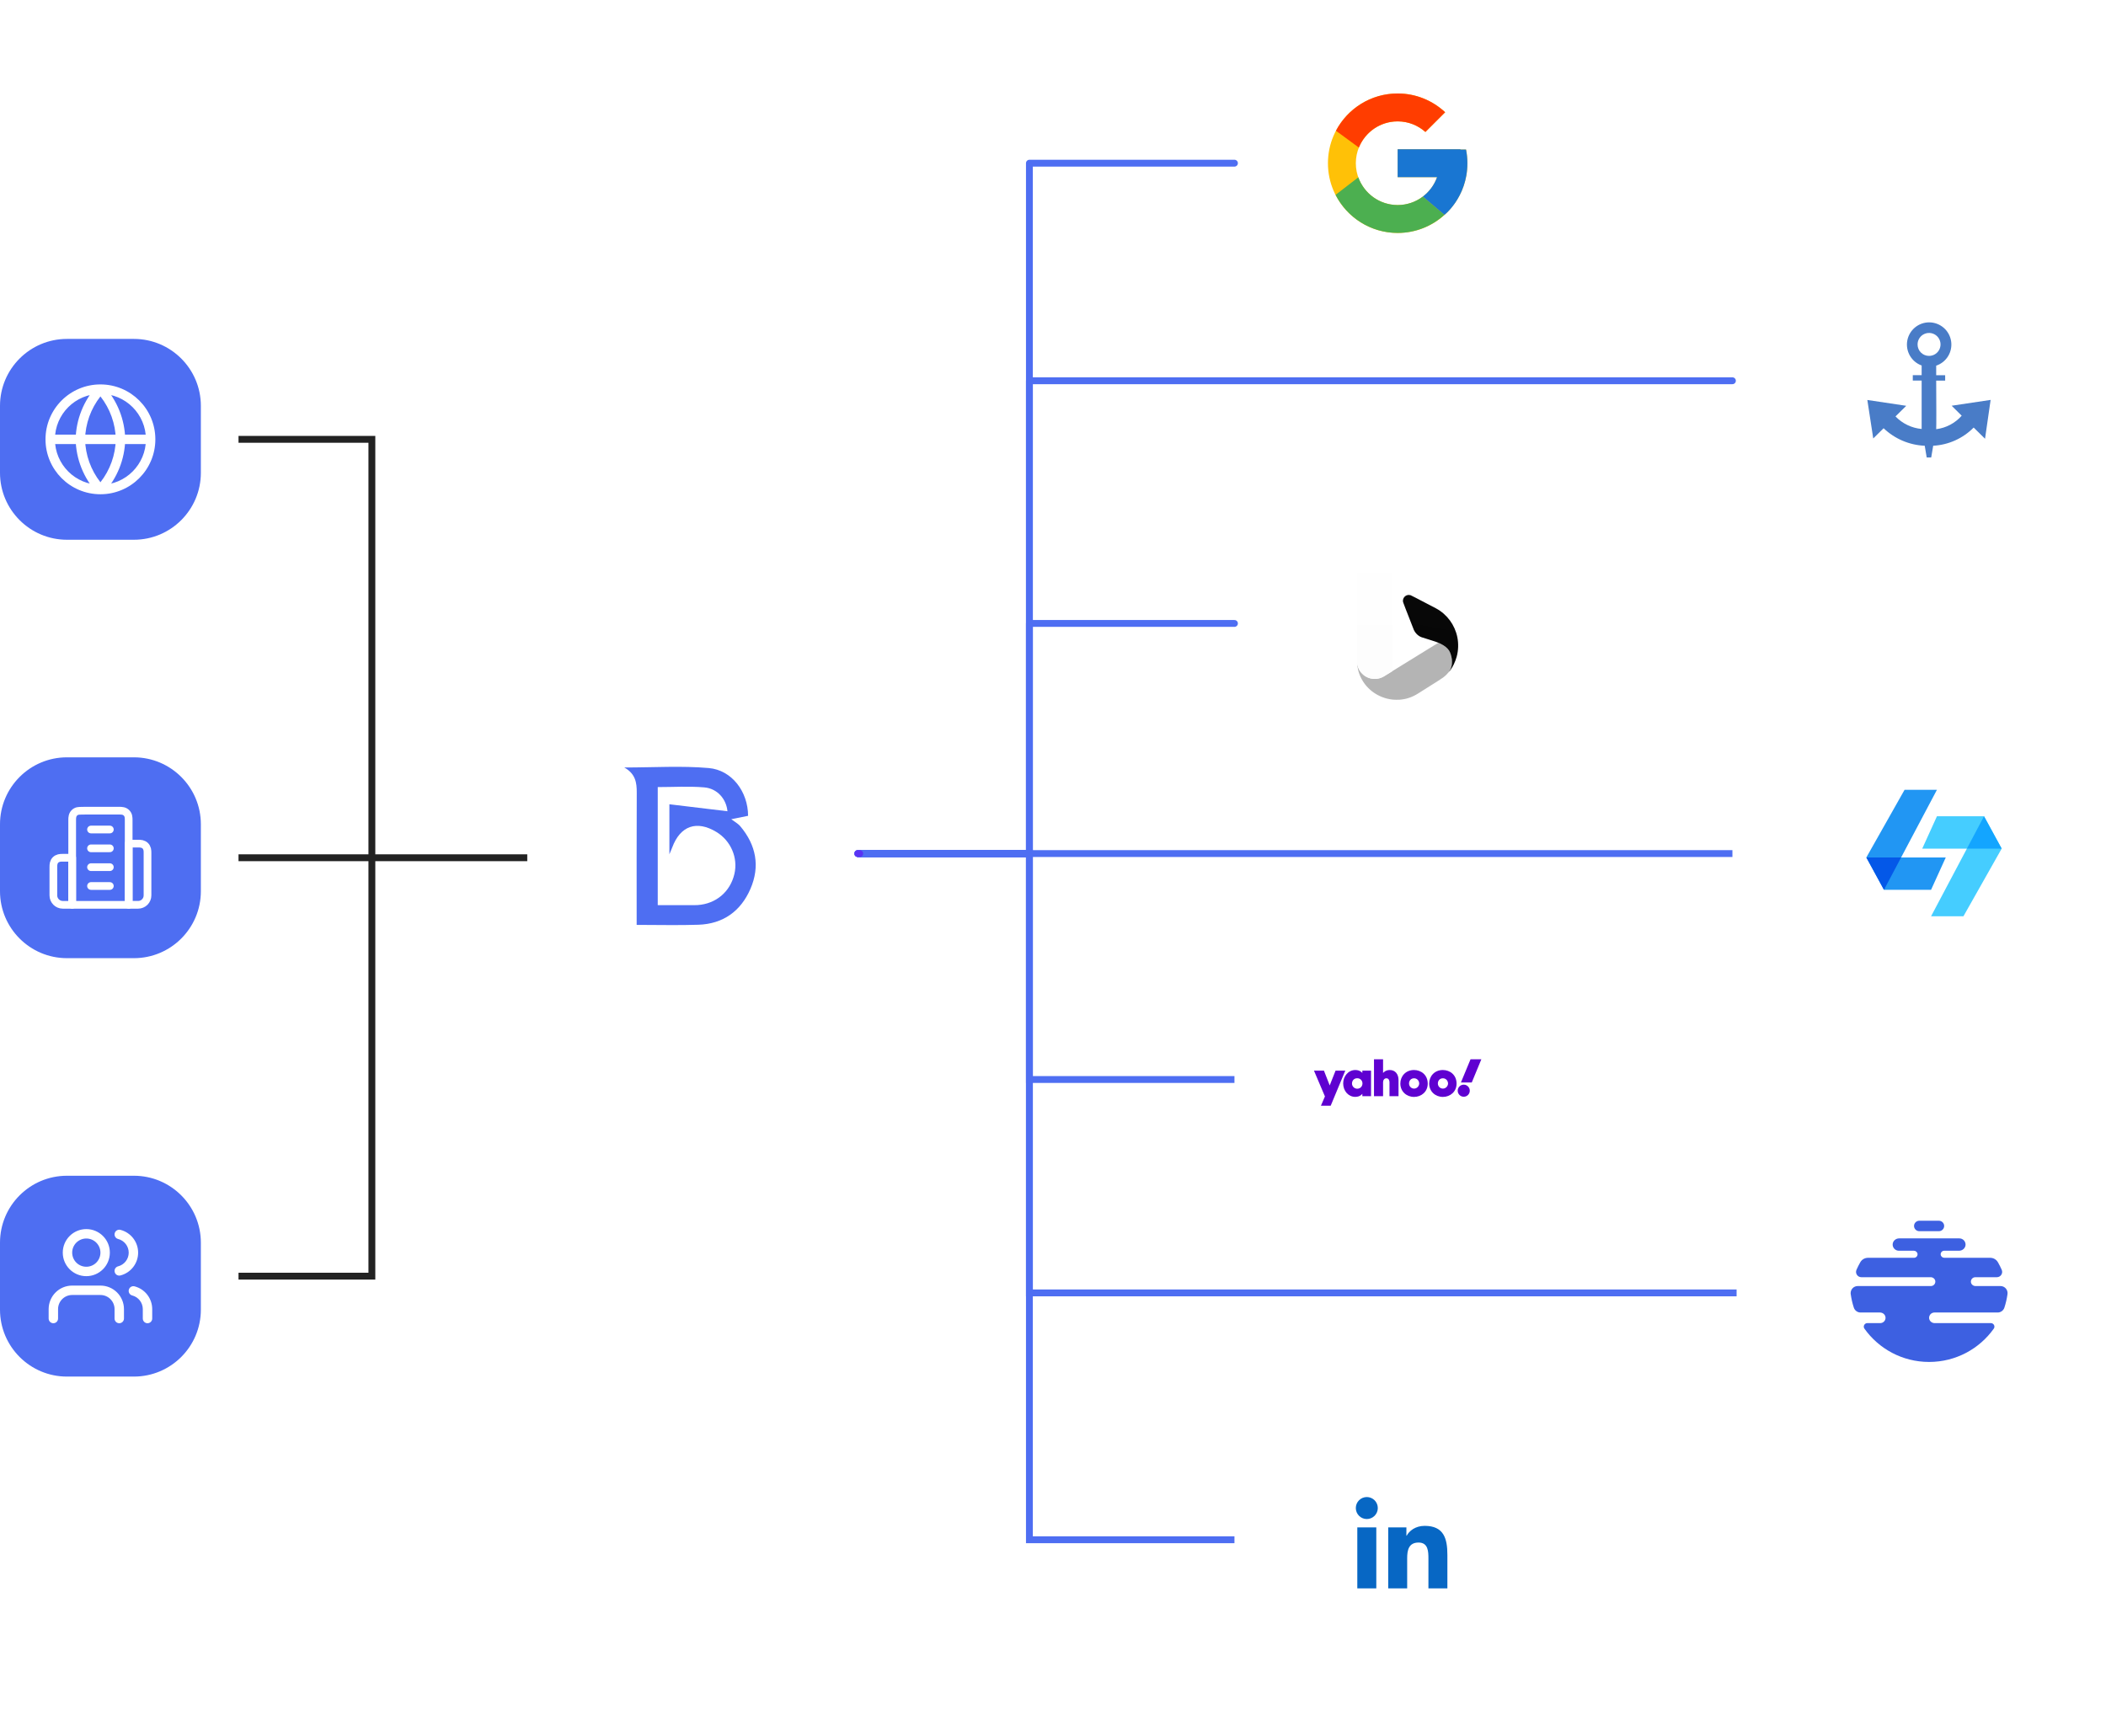 <svg width="615" height="507" viewBox="0 0 615 507" fill="none" xmlns="http://www.w3.org/2000/svg">
<path d="M69.654 372.708H108.597V250.509M108.597 250.509H153.972M108.597 250.509V128.309H69.654M152.75 250.509H69.654" stroke="#222222" stroke-width="2"/>
<path d="M58.656 362.933V382.485C58.656 393.275 49.895 402.036 39.104 402.036H19.552C8.761 402.036 0 393.275 0 382.485V362.933C0 352.142 8.761 343.381 19.552 343.381H39.104C49.895 343.381 58.656 352.142 58.656 362.933Z" fill="#4E6EF2"/>
<path d="M35.168 359.184C34.432 358.995 33.684 359.439 33.495 360.175C33.307 360.91 33.751 361.659 34.486 361.848C35.373 362.075 36.159 362.591 36.721 363.314C37.283 364.037 37.588 364.927 37.588 365.842C37.588 366.758 37.283 367.648 36.721 368.372C36.159 369.095 35.373 369.611 34.486 369.838C33.751 370.026 33.307 370.775 33.495 371.511C33.684 372.247 34.432 372.689 35.168 372.501C36.647 372.122 37.957 371.263 38.893 370.057C39.829 368.851 40.337 367.369 40.337 365.842C40.337 364.316 39.829 362.834 38.893 361.628C37.957 360.421 36.647 359.562 35.168 359.184ZM39.295 375.681C38.559 375.491 37.81 375.932 37.621 376.668C37.431 377.404 37.873 378.154 38.608 378.343C39.493 378.572 40.276 379.087 40.836 379.81C41.395 380.532 41.7 381.419 41.701 382.333V385.081C41.701 385.84 42.317 386.456 43.076 386.456C43.835 386.456 44.45 385.84 44.45 385.081V382.332C44.449 380.809 43.943 379.329 43.01 378.126C42.076 376.922 40.77 376.062 39.295 375.681ZM25.204 358.961C21.407 358.961 18.33 362.038 18.33 365.835C18.33 369.632 21.407 372.709 25.204 372.709C29.001 372.709 32.078 369.632 32.078 365.835C32.078 362.038 29.001 358.961 25.204 358.961ZM21.08 365.835C21.08 363.557 22.926 361.711 25.204 361.711C27.482 361.711 29.328 363.557 29.328 365.835C29.328 368.113 27.482 369.959 25.204 369.959C22.926 369.959 21.08 368.113 21.08 365.835ZM21.08 375.458C19.257 375.458 17.509 376.182 16.22 377.471C14.931 378.76 14.206 380.509 14.206 382.332V385.081C14.206 385.84 14.822 386.456 15.581 386.456C16.34 386.456 16.956 385.84 16.956 385.081V382.332C16.956 381.238 17.391 380.188 18.164 379.415C18.938 378.641 19.986 378.208 21.08 378.208H29.328C30.422 378.208 31.47 378.641 32.244 379.415C33.017 380.188 33.453 381.238 33.453 382.332V385.081C33.453 385.84 34.068 386.456 34.827 386.456C35.586 386.456 36.202 385.84 36.202 385.081V382.332C36.202 380.509 35.477 378.76 34.188 377.471C32.899 376.182 31.151 375.458 29.328 375.458H21.08Z" fill="white"/>
<path d="M58.656 240.733V260.285C58.656 271.076 49.895 279.837 39.104 279.837H19.552C8.761 279.837 0 271.076 0 260.285V240.733C0 229.942 8.761 221.181 19.552 221.181H39.104C49.895 221.181 58.656 229.942 58.656 240.733Z" fill="#4E6EF2"/>
<path d="M21.079 239.511V264.256H37.576V239.511C37.576 239.139 37.576 238.755 37.48 238.37C37.392 238.001 37.203 237.663 36.933 237.396C36.663 237.128 36.325 236.942 35.955 236.858C35.583 236.761 35.198 236.761 34.827 236.761H25.203C24.832 236.761 23.086 236.761 22.687 236.858C22.318 236.946 21.981 237.134 21.713 237.404C21.446 237.674 21.26 238.013 21.176 238.383C21.079 238.755 21.079 239.139 21.079 239.511Z" stroke="white" stroke-width="2.25" stroke-linecap="round" stroke-linejoin="round"/>
<path d="M15.583 261.507V253.259C15.57 252.88 15.601 252.501 15.68 252.131C15.776 251.759 15.955 251.417 16.216 251.155C16.491 250.881 16.834 250.702 17.206 250.606C17.577 250.509 17.961 250.509 18.333 250.509H21.082V264.256H18.333C16.82 264.256 15.583 263.02 15.583 261.507Z" stroke="white" stroke-width="2.25" stroke-linecap="round" stroke-linejoin="round"/>
<path d="M40.327 246.384C40.706 246.37 41.084 246.402 41.455 246.48C41.826 246.577 42.168 246.754 42.43 247.015C42.705 247.29 42.883 247.634 42.98 248.005C43.076 248.377 43.076 248.748 43.076 249.133V261.506C43.076 262.235 42.786 262.934 42.271 263.45C41.755 263.966 41.056 264.255 40.327 264.255H37.577V246.384H40.327Z" stroke="white" stroke-width="2.25" stroke-linecap="round" stroke-linejoin="round"/>
<path d="M32.078 258.757H26.579M32.078 253.258H26.579M32.078 247.759H26.579M32.078 242.26H26.579" stroke="white" stroke-width="2.25" stroke-linecap="round" stroke-linejoin="round"/>
<path d="M58.656 118.533V138.085C58.656 148.876 49.895 157.637 39.104 157.637H19.552C8.761 157.637 0 148.876 0 138.085V118.533C0 107.743 8.761 98.981 19.552 98.981H39.104C49.895 98.981 58.656 107.743 58.656 118.533Z" fill="#4E6EF2"/>
<path d="M29.329 140.848C26.523 137.275 24.94 132.878 24.838 128.309C24.94 123.74 26.523 119.343 29.329 115.77C32.135 119.343 33.718 123.74 33.82 128.309C33.718 132.878 32.135 137.275 29.329 140.848ZM30.345 112.718C30.084 112.433 29.715 112.271 29.329 112.271C28.943 112.271 28.575 112.433 28.315 112.718C24.423 116.979 22.208 122.511 22.089 128.281C22.089 128.301 22.089 128.318 22.089 128.337C22.208 134.108 24.423 139.64 28.315 143.901C28.575 144.185 28.943 144.348 29.329 144.348C29.715 144.348 30.084 144.185 30.345 143.901C34.236 139.64 36.45 134.108 36.569 128.337C36.569 128.318 36.569 128.301 36.569 128.281C36.45 122.511 34.236 116.979 30.345 112.718ZM14.664 126.934C13.905 126.934 13.289 127.55 13.289 128.309C13.289 129.068 13.905 129.684 14.664 129.684H43.992C44.751 129.684 45.367 129.068 45.367 128.309C45.367 127.55 44.751 126.934 43.992 126.934H14.664ZM29.328 112.271C20.47 112.271 13.289 119.451 13.289 128.309C13.289 137.167 20.47 144.348 29.328 144.348C38.186 144.348 45.367 137.167 45.367 128.309C45.367 119.451 38.186 112.271 29.328 112.271ZM16.039 128.309C16.039 120.97 21.988 115.02 29.328 115.02C36.667 115.02 42.617 120.97 42.617 128.309C42.617 135.649 36.667 141.598 29.328 141.598C21.988 141.598 16.039 135.649 16.039 128.309Z" fill="white"/>
<g filter="url(#filter0_d_265_782)">
<path d="M444.807 35.44V59.88C444.807 73.368 433.856 84.32 420.367 84.32H395.927C382.439 84.32 371.487 73.368 371.487 59.88V35.44C371.487 21.951 382.439 11 395.927 11H420.367C433.856 11 444.807 21.951 444.807 35.44Z" fill="white"/>
</g>
<path d="M426.485 43.68H428.125C428.38 44.97 428.522 46.304 428.522 47.669C428.522 58.916 419.402 68.036 408.155 68.036C396.908 68.036 387.788 58.916 387.788 47.669C387.788 36.421 396.908 27.302 408.155 27.302C413.52 27.302 418.384 29.392 422.022 32.782L416.262 38.544C414.104 36.624 411.27 35.449 408.155 35.449C401.406 35.449 395.935 40.919 395.935 47.669C395.935 54.418 401.406 59.889 408.155 59.889C413.473 59.889 417.986 56.484 419.665 51.742H408.155V43.596H426.485V43.68Z" fill="#FFC107"/>
<path d="M396.819 43.095L390.127 38.188C393.539 31.718 400.322 27.302 408.145 27.302C413.51 27.302 418.376 29.392 422.014 32.782L416.253 38.543C414.095 36.623 411.26 35.447 408.145 35.447C403.014 35.447 398.63 38.612 396.819 43.095Z" fill="#FF3D00"/>
<path d="M421.804 62.741C418.189 66.014 413.41 68.027 408.15 68.027C400.235 68.027 393.388 63.502 390.018 56.906L396.659 51.789C398.354 56.502 402.852 59.88 408.15 59.88C410.805 59.882 413.388 59.014 415.501 57.405L421.804 62.741Z" fill="#4CAF50"/>
<path d="M426.476 43.675H428.116C428.372 44.965 428.512 46.298 428.512 47.663C428.512 57.846 421.355 63.147 421.801 62.742L415.497 57.408L415.494 57.41C417.406 55.966 418.854 53.995 419.656 51.738H408.146V43.591H426.476V43.675Z" fill="#1976D2"/>
<g filter="url(#filter1_d_265_782)">
<path d="M444.807 169.857V194.297C444.807 207.786 433.856 218.737 420.367 218.737H395.927C382.439 218.737 371.487 207.786 371.487 194.297V169.857C371.487 156.369 382.439 145.417 395.927 145.417H420.367C433.856 145.417 444.807 156.369 444.807 169.857Z" fill="white"/>
</g>
<path d="M413.27 191.894C413.31 191.868 413.39 191.82 413.447 191.786L414.271 191.275C414.367 191.218 414.515 191.125 414.603 191.071C414.691 191.017 415.94 190.245 417.378 189.354C418.816 188.465 420.009 187.735 420.029 187.734C420.069 187.731 420.434 187.894 420.789 188.071C422.071 188.714 422.963 189.512 423.382 190.389C423.637 190.925 423.874 191.767 423.978 192.508C424.032 192.892 424.033 193.739 423.979 194.086C423.863 194.835 423.63 195.47 423.279 195.989C423.194 196.116 423.118 196.23 423.114 196.243C423.093 196.301 422.677 196.763 422.401 197.033C421.738 197.682 421.314 197.997 419.888 198.893L418.769 199.6L418.445 199.805L418.422 199.819L418.373 199.85L418.357 199.86L417.917 200.137L416.636 200.946C416.316 201.148 415.992 201.353 415.917 201.402C415.84 201.452 415.761 201.501 415.683 201.549C415.631 201.58 415.499 201.663 415.387 201.734C415.197 201.855 415.006 201.978 414.816 202.097C414.612 202.226 414.317 202.413 414.159 202.512C412.394 203.627 410.673 204.21 408.696 204.359C408.264 204.392 407.096 204.373 406.683 204.326C405.585 204.204 404.574 203.956 403.573 203.56C400.098 202.186 397.528 199.298 396.626 195.748C396.51 195.29 396.403 194.752 396.351 194.382C396.302 194.025 396.275 193.753 396.29 193.768C396.296 193.774 396.33 193.926 396.367 194.107C396.527 194.891 396.838 195.585 397.317 196.232C397.519 196.505 398.051 197.036 398.333 197.247C399.053 197.785 399.893 198.125 400.805 198.248C401.141 198.293 401.781 198.293 402.118 198.248C402.842 198.15 403.55 197.901 404.162 197.528C404.968 197.037 406.574 196.042 406.609 196.013C406.632 195.993 406.798 195.886 406.979 195.775C407.269 195.596 407.558 195.418 407.848 195.239C408.179 195.034 408.51 194.83 408.842 194.626C409.128 194.45 409.414 194.273 409.7 194.096C409.922 193.959 410.146 193.821 410.199 193.789C410.337 193.705 410.475 193.621 410.612 193.536C410.922 193.343 411.233 193.15 411.543 192.958C412.051 192.644 412.56 192.332 413.068 192.019C413.138 191.977 413.229 191.919 413.27 191.894Z" fill="url(#paint0_radial_265_782)"/>
<path d="M396.275 193.71L396.269 187.51L396.263 181.311L396.264 171.267C396.264 162.768 396.269 161.2 396.293 161.083C396.453 160.327 397.07 159.771 397.842 159.688C398.105 159.659 398.383 159.694 398.646 159.788C398.847 159.86 398.9 159.892 399.567 160.352L402.49 162.366C402.956 162.688 403.422 163.009 403.888 163.329C404.578 163.804 404.811 163.983 405.082 164.252C405.965 165.125 406.491 166.28 406.576 167.538C406.59 167.738 406.598 170.288 406.598 174.581V181.311V196.022L405.556 196.666C404.983 197.021 404.389 197.385 404.237 197.478C403.341 198.026 402.469 198.278 401.462 198.278C400.502 198.278 399.624 198.041 398.809 197.558C398.424 197.33 398.152 197.116 397.796 196.762C397.04 196.008 396.606 195.196 396.356 194.071L396.275 193.71Z" fill="url(#paint1_linear_265_782)"/>
<path d="M409.69 175.376C409.749 174.533 410.377 173.863 411.201 173.768C411.28 173.758 411.359 173.749 411.377 173.748C411.46 173.741 411.79 173.792 411.919 173.831C412.043 173.869 412.479 174.087 413.505 174.624C413.827 174.792 414.147 174.96 414.468 175.128L415.453 175.641C415.849 175.847 416.302 176.083 416.46 176.165C416.618 176.247 416.83 176.358 416.935 176.413C417.094 176.496 417.253 176.579 417.412 176.662C418.448 177.201 419.213 177.601 419.414 177.711C422.608 179.455 424.876 182.556 425.586 186.149C425.95 187.994 425.884 189.943 425.394 191.758C424.99 193.257 424.197 194.911 423.418 195.878C423.143 196.221 423.077 196.268 423.267 195.987C423.622 195.459 423.856 194.829 423.972 194.076C424.025 193.729 424.024 192.882 423.97 192.498C423.832 191.517 423.516 190.543 423.158 189.999C422.659 189.242 421.87 188.604 420.74 188.043C419.867 187.61 418.853 187.244 416.999 186.695C415.096 186.132 414.853 186.041 414.364 185.715C414.086 185.529 413.922 185.391 413.673 185.135C413.348 184.801 413.086 184.428 412.902 184.032C412.826 183.869 412.371 182.709 410.497 177.884C409.673 175.764 409.665 175.739 409.69 175.376Z" fill="url(#paint2_radial_265_782)"/>
<g filter="url(#filter2_d_265_782)">
<path d="M444.807 304.277V328.717C444.807 342.205 433.856 353.157 420.367 353.157H395.927C382.439 353.157 371.487 342.205 371.487 328.717V304.277C371.487 290.788 382.439 279.837 395.927 279.837H420.367C433.856 279.837 444.807 290.788 444.807 304.277Z" fill="white"/>
</g>
<path d="M426.62 316.14H429.789L432.587 309.371H429.43L426.62 316.14ZM427.446 316.78C426.472 316.78 425.684 317.57 425.684 318.544C425.684 319.518 426.472 320.307 427.446 320.307C428.42 320.307 429.209 319.518 429.209 318.544C429.209 317.57 428.42 316.78 427.446 316.78ZM422.86 316.436C422.86 315.659 422.256 314.919 421.369 314.919C420.419 314.919 419.889 315.646 419.889 316.423C419.889 317.25 420.518 317.928 421.369 317.928C422.294 317.928 422.86 317.102 422.86 316.436ZM417.35 316.448C417.35 314.401 418.842 312.503 421.345 312.503C423.404 312.503 425.35 313.909 425.35 316.485C425.35 318.839 423.489 320.356 421.357 320.356C419.15 320.356 417.35 318.766 417.35 316.448ZM414.44 316.436C414.44 315.659 413.835 314.919 412.948 314.919C411.986 314.919 411.47 315.646 411.47 316.423C411.47 317.25 412.098 317.928 412.948 317.928C413.873 317.928 414.44 317.102 414.44 316.436ZM408.93 316.448C408.93 314.401 410.421 312.503 412.924 312.503C414.971 312.503 416.931 313.909 416.931 316.485C416.931 318.839 415.068 320.356 412.936 320.356C410.729 320.356 408.93 318.766 408.93 316.448ZM401.238 309.371V320.147H403.888V316.065C403.888 315.486 404.219 314.919 404.861 314.919C405.49 314.919 405.762 315.486 405.762 316.065V320.147H408.4V315.425C408.4 313.712 407.45 312.503 405.835 312.503C404.516 312.503 403.888 313.378 403.888 313.378V309.371H401.238ZM397.871 316.423C397.871 315.709 397.353 314.907 396.342 314.907C395.393 314.907 394.815 315.597 394.815 316.46C394.815 317.311 395.541 317.964 396.342 317.964C397.316 317.964 397.871 317.201 397.871 316.423ZM392.238 316.411C392.238 314.463 393.619 312.503 395.801 312.503C397.194 312.503 397.822 313.354 397.835 313.354V312.676H400.374V320.147H397.835V319.431C397.835 319.431 397.268 320.344 395.763 320.344C393.754 320.344 392.238 318.606 392.238 316.411ZM386.617 312.676H383.707L386.912 320.22L385.742 322.933H388.589L392.855 312.676H390.019L388.305 317.003L386.617 312.676Z" fill="#5F01D1"/>
<g filter="url(#filter3_d_265_782)">
<path d="M444.807 438.697V463.136C444.807 476.625 433.856 487.576 420.367 487.576H395.927C382.439 487.576 371.487 476.625 371.487 463.136V438.697C371.487 425.208 382.439 414.257 395.927 414.257H420.367C433.856 414.257 444.807 425.208 444.807 438.697Z" fill="white"/>
</g>
<path d="M399.142 437.217C398.72 437.217 398.302 437.299 397.913 437.46C397.523 437.621 397.168 437.856 396.87 438.154C396.572 438.452 396.334 438.805 396.172 439.195C396.011 439.585 395.927 440.003 395.927 440.425C395.927 440.846 396.009 441.264 396.17 441.654C396.331 442.044 396.566 442.398 396.864 442.696C397.162 442.994 397.515 443.233 397.905 443.394C398.295 443.555 398.713 443.64 399.134 443.64C399.986 443.641 400.804 443.304 401.406 442.702C402.009 442.101 402.348 441.284 402.35 440.432C402.351 439.58 402.014 438.763 401.412 438.16C400.811 437.558 399.994 437.218 399.142 437.217ZM416.022 445.633C413.327 445.633 411.517 447.109 410.78 448.51H410.703V446.076H405.391V463.898H410.927V455.079C410.927 452.757 411.367 450.506 414.249 450.506C417.091 450.506 417.132 453.164 417.132 455.231V463.898H422.669V454.122C422.669 449.322 421.63 445.633 416.025 445.633H416.022ZM401.912 446.076H396.365V463.898H401.912V446.076Z" fill="#0767C4"/>
<g filter="url(#filter4_d_265_782)">
<path d="M600.001 236.914V261.354C600.001 274.843 589.05 285.794 575.562 285.794H551.122C537.633 285.794 526.682 274.843 526.682 261.354V236.914C526.682 223.426 537.633 212.474 551.122 212.474H575.562C589.05 212.474 600.001 223.426 600.001 236.914Z" fill="white"/>
</g>
<path d="M556.18 230.661L545.011 250.424L550.166 259.874H563.914L568.209 250.424H555.169L565.632 230.661H556.18Z" fill="#2196F3"/>
<path d="M573.365 267.607L584.534 247.845L579.379 238.394H565.631L561.336 247.845H574.376L563.913 267.607H573.365Z" fill="#45CDFF"/>
<path d="M545.011 250.424H555.17L550.166 259.875L545.011 250.424Z" fill="#0458E8"/>
<path d="M584.534 247.845H574.374L579.379 238.394L584.534 247.845Z" fill="#13A5FF"/>
<g filter="url(#filter5_d_265_782)">
<path d="M600.001 364.157V388.597C600.001 402.085 589.05 413.037 575.562 413.037H551.122C537.633 413.037 526.682 402.085 526.682 388.597V364.157C526.682 350.669 537.633 339.717 551.122 339.717H575.562C589.05 339.717 600.001 350.669 600.001 364.157Z" fill="white"/>
</g>
<path d="M554.591 361.675C553.595 361.675 552.728 362.436 552.699 363.424C552.668 364.444 553.494 365.282 554.516 365.282H558.887C559.429 365.282 559.911 365.677 559.962 366.214C560.021 366.827 559.537 367.345 558.931 367.345H545.497C544.567 367.345 543.708 367.841 543.246 368.647C542.836 369.36 542.464 370.098 542.133 370.857C541.688 371.876 542.445 373.015 543.562 373.015H563.809C564.486 373.015 565.088 373.507 565.154 374.177C565.228 374.946 564.623 375.595 563.866 375.595H542.5C541.352 375.595 540.459 376.51 540.43 377.611V377.722C540.431 377.799 540.438 377.879 540.45 377.957C540.639 379.311 540.943 380.627 541.357 381.896C541.637 382.747 542.43 383.325 543.332 383.325H549.002C549.853 383.325 550.595 383.98 550.62 384.826C550.646 385.702 549.942 386.421 549.068 386.421H545.305C544.473 386.421 543.971 387.359 544.455 388.036C548.638 393.919 555.538 397.762 563.342 397.762C571.147 397.762 578.048 393.919 582.231 388.036C582.712 387.359 582.213 386.421 581.378 386.421H564.961C564.111 386.421 563.367 385.767 563.342 384.921C563.316 384.045 564.022 383.325 564.894 383.325H583.355C584.253 383.325 585.048 382.747 585.328 381.896C585.74 380.627 586.049 379.311 586.234 377.957C586.409 376.711 585.45 375.595 584.186 375.595H576.894C576.218 375.595 575.618 375.102 575.552 374.432C575.479 373.663 576.084 373.015 576.842 373.015H583.123C584.238 373.015 584.997 371.876 584.552 370.857C584.219 370.098 583.847 369.36 583.438 368.647C582.978 367.841 582.118 367.345 581.188 367.345H567.796C567.257 367.345 566.773 366.95 566.723 366.414C566.664 365.799 567.149 365.282 567.752 365.282H572.095C573.09 365.282 573.958 364.522 573.988 363.535C574.019 362.512 573.193 361.675 572.17 361.675H554.591ZM560.431 356.52C559.605 356.553 558.942 357.222 558.942 358.046C558.942 358.89 559.638 359.575 560.494 359.575H566.188C567.046 359.575 567.741 358.89 567.741 358.046C567.741 357.222 567.08 356.553 566.25 356.52H560.431Z" fill="#3D60E1"/>
<g filter="url(#filter6_d_265_782)">
<path d="M600.001 101.425V125.865C600.001 139.354 589.05 150.305 575.562 150.305H551.122C537.633 150.305 526.682 139.354 526.682 125.865V101.425C526.682 87.937 537.633 76.985 551.122 76.985H575.562C589.05 76.985 600.001 87.937 600.001 101.425Z" fill="white"/>
</g>
<path d="M559.975 100.626C559.968 99.962 560.159 99.31 560.523 98.754C560.887 98.198 561.408 97.762 562.02 97.503C562.632 97.244 563.307 97.173 563.959 97.298C564.612 97.422 565.212 97.739 565.685 98.206C566.158 98.672 566.48 99.27 566.612 99.921C566.744 100.573 566.681 101.248 566.428 101.863C566.175 102.478 565.746 103.003 565.193 103.373C564.641 103.744 563.992 103.94 563.327 103.94C562.444 103.944 561.593 103.598 560.965 102.976C560.337 102.354 559.982 101.51 559.975 100.626ZM569.926 118.494L572.859 121.406C570.942 123.585 568.292 124.987 565.412 125.345C565.47 125.345 565.454 116.881 565.412 111.158H568.031V109.586H565.412V106.79C566.868 106.304 568.104 105.319 568.901 104.008C569.698 102.696 570.004 101.145 569.766 99.629C569.528 98.114 568.763 96.731 567.602 95.727C566.441 94.724 564.962 94.165 563.429 94.147C561.895 94.13 560.404 94.657 559.222 95.635C558.039 96.612 557.241 97.977 556.969 99.487C556.698 100.998 556.972 102.555 557.739 103.883C558.507 105.211 559.72 106.224 561.164 106.742V109.571H558.578V111.142H561.164V125.283C558.261 125.017 555.552 123.716 553.529 121.617L556.671 118.516L545.307 116.814L547.03 128.053L550.057 125.068C553.307 128.173 557.574 129.991 562.065 130.184L562.642 133.604H563.956L564.537 130.179C569.002 129.942 573.218 128.047 576.358 124.863L579.673 128.136L581.307 116.793L569.926 118.494Z" fill="#497CC7"/>
<path d="M360.489 47.658H300.611V249.287H250.509" stroke="#4E6EF2" stroke-width="2" stroke-linecap="round" stroke-linejoin="round"/>
<path d="M505.906 111.201H300.611V249.287H250.509" stroke="#4E6EF2" stroke-width="2" stroke-linecap="round" stroke-linejoin="round"/>
<path d="M360.489 182.077H300.611V249.287H250.509" stroke="#4E6EF2" stroke-width="2" stroke-linecap="round" stroke-linejoin="round"/>
<path d="M360.489 315.275H300.611V249.287H250.509" stroke="#4E6EF2" stroke-width="2"/>
<path d="M507.128 377.597H300.611V249.287H250.509" stroke="#4E6EF2" stroke-width="2"/>
<path d="M360.489 449.695H300.611V249.287H250.509" stroke="#4E6EF2" stroke-width="2"/>
<path d="M505.907 249.287H251.121" stroke="#4E6EF2" stroke-width="2"/>
<path d="M251.056 249.287C250.699 249.287 250.509 249.287 250.509 249.287" stroke="#5A33F4" stroke-width="2" stroke-linecap="round" stroke-linejoin="round"/>
<g filter="url(#filter7_d_265_782)">
<rect x="164" y="210" width="75" height="75" rx="25" fill="white"/>
</g>
<path d="M212.436 236.928C212.12 233.491 209.604 230.293 205.63 229.956C201.175 229.579 196.664 229.87 192.077 229.87V264.35C195.417 264.35 198.46 264.351 201.503 264.349C202.239 264.349 202.977 264.375 203.71 264.327C209.09 263.975 213.244 260.455 214.464 255.234C215.561 250.537 213.436 245.558 209.244 243.003C203.466 239.481 198.646 241.162 196.303 247.51C196.136 247.963 195.934 248.403 195.478 249.497V234.889L212.436 236.928ZM185.92 270.116C185.92 256.948 185.887 244.213 185.946 231.479C185.959 228.603 185.605 226.012 182.313 224.147C190.964 224.147 199.01 223.618 206.951 224.309C213.747 224.899 218.434 231.23 218.46 238.261L213.541 239.255C214.434 239.938 215.486 240.486 216.194 241.326C220.812 246.803 222 253.013 219.147 259.596C216.317 266.127 211.154 269.836 203.948 270.076C198.084 270.271 192.209 270.116 185.92 270.116Z" fill="#4E6EF2"/>
<defs>
<filter id="filter0_d_265_782" x="356.487" y="0" width="103.319" height="103.32" filterUnits="userSpaceOnUse" color-interpolation-filters="sRGB">
<feFlood flood-opacity="0" result="BackgroundImageFix"/>
<feColorMatrix in="SourceAlpha" type="matrix" values="0 0 0 0 0 0 0 0 0 0 0 0 0 0 0 0 0 0 127 0" result="hardAlpha"/>
<feOffset dy="4"/>
<feGaussianBlur stdDeviation="7.5"/>
<feComposite in2="hardAlpha" operator="out"/>
<feColorMatrix type="matrix" values="0 0 0 0 0 0 0 0 0 0 0 0 0 0 0 0 0 0 0.08 0"/>
<feBlend mode="normal" in2="BackgroundImageFix" result="effect1_dropShadow_265_782"/>
<feBlend mode="normal" in="SourceGraphic" in2="effect1_dropShadow_265_782" result="shape"/>
</filter>
<filter id="filter1_d_265_782" x="356.487" y="134.417" width="103.319" height="103.32" filterUnits="userSpaceOnUse" color-interpolation-filters="sRGB">
<feFlood flood-opacity="0" result="BackgroundImageFix"/>
<feColorMatrix in="SourceAlpha" type="matrix" values="0 0 0 0 0 0 0 0 0 0 0 0 0 0 0 0 0 0 127 0" result="hardAlpha"/>
<feOffset dy="4"/>
<feGaussianBlur stdDeviation="7.5"/>
<feComposite in2="hardAlpha" operator="out"/>
<feColorMatrix type="matrix" values="0 0 0 0 0 0 0 0 0 0 0 0 0 0 0 0 0 0 0.08 0"/>
<feBlend mode="normal" in2="BackgroundImageFix" result="effect1_dropShadow_265_782"/>
<feBlend mode="normal" in="SourceGraphic" in2="effect1_dropShadow_265_782" result="shape"/>
</filter>
<filter id="filter2_d_265_782" x="356.487" y="268.837" width="103.319" height="103.32" filterUnits="userSpaceOnUse" color-interpolation-filters="sRGB">
<feFlood flood-opacity="0" result="BackgroundImageFix"/>
<feColorMatrix in="SourceAlpha" type="matrix" values="0 0 0 0 0 0 0 0 0 0 0 0 0 0 0 0 0 0 127 0" result="hardAlpha"/>
<feOffset dy="4"/>
<feGaussianBlur stdDeviation="7.5"/>
<feComposite in2="hardAlpha" operator="out"/>
<feColorMatrix type="matrix" values="0 0 0 0 0 0 0 0 0 0 0 0 0 0 0 0 0 0 0.08 0"/>
<feBlend mode="normal" in2="BackgroundImageFix" result="effect1_dropShadow_265_782"/>
<feBlend mode="normal" in="SourceGraphic" in2="effect1_dropShadow_265_782" result="shape"/>
</filter>
<filter id="filter3_d_265_782" x="356.487" y="403.257" width="103.319" height="103.32" filterUnits="userSpaceOnUse" color-interpolation-filters="sRGB">
<feFlood flood-opacity="0" result="BackgroundImageFix"/>
<feColorMatrix in="SourceAlpha" type="matrix" values="0 0 0 0 0 0 0 0 0 0 0 0 0 0 0 0 0 0 127 0" result="hardAlpha"/>
<feOffset dy="4"/>
<feGaussianBlur stdDeviation="7.5"/>
<feComposite in2="hardAlpha" operator="out"/>
<feColorMatrix type="matrix" values="0 0 0 0 0 0 0 0 0 0 0 0 0 0 0 0 0 0 0.08 0"/>
<feBlend mode="normal" in2="BackgroundImageFix" result="effect1_dropShadow_265_782"/>
<feBlend mode="normal" in="SourceGraphic" in2="effect1_dropShadow_265_782" result="shape"/>
</filter>
<filter id="filter4_d_265_782" x="511.682" y="201.474" width="103.319" height="103.32" filterUnits="userSpaceOnUse" color-interpolation-filters="sRGB">
<feFlood flood-opacity="0" result="BackgroundImageFix"/>
<feColorMatrix in="SourceAlpha" type="matrix" values="0 0 0 0 0 0 0 0 0 0 0 0 0 0 0 0 0 0 127 0" result="hardAlpha"/>
<feOffset dy="4"/>
<feGaussianBlur stdDeviation="7.5"/>
<feComposite in2="hardAlpha" operator="out"/>
<feColorMatrix type="matrix" values="0 0 0 0 0 0 0 0 0 0 0 0 0 0 0 0 0 0 0.08 0"/>
<feBlend mode="normal" in2="BackgroundImageFix" result="effect1_dropShadow_265_782"/>
<feBlend mode="normal" in="SourceGraphic" in2="effect1_dropShadow_265_782" result="shape"/>
</filter>
<filter id="filter5_d_265_782" x="511.682" y="328.717" width="103.319" height="103.32" filterUnits="userSpaceOnUse" color-interpolation-filters="sRGB">
<feFlood flood-opacity="0" result="BackgroundImageFix"/>
<feColorMatrix in="SourceAlpha" type="matrix" values="0 0 0 0 0 0 0 0 0 0 0 0 0 0 0 0 0 0 127 0" result="hardAlpha"/>
<feOffset dy="4"/>
<feGaussianBlur stdDeviation="7.5"/>
<feComposite in2="hardAlpha" operator="out"/>
<feColorMatrix type="matrix" values="0 0 0 0 0 0 0 0 0 0 0 0 0 0 0 0 0 0 0.08 0"/>
<feBlend mode="normal" in2="BackgroundImageFix" result="effect1_dropShadow_265_782"/>
<feBlend mode="normal" in="SourceGraphic" in2="effect1_dropShadow_265_782" result="shape"/>
</filter>
<filter id="filter6_d_265_782" x="511.682" y="65.985" width="103.319" height="103.32" filterUnits="userSpaceOnUse" color-interpolation-filters="sRGB">
<feFlood flood-opacity="0" result="BackgroundImageFix"/>
<feColorMatrix in="SourceAlpha" type="matrix" values="0 0 0 0 0 0 0 0 0 0 0 0 0 0 0 0 0 0 127 0" result="hardAlpha"/>
<feOffset dy="4"/>
<feGaussianBlur stdDeviation="7.5"/>
<feComposite in2="hardAlpha" operator="out"/>
<feColorMatrix type="matrix" values="0 0 0 0 0 0 0 0 0 0 0 0 0 0 0 0 0 0 0.08 0"/>
<feBlend mode="normal" in2="BackgroundImageFix" result="effect1_dropShadow_265_782"/>
<feBlend mode="normal" in="SourceGraphic" in2="effect1_dropShadow_265_782" result="shape"/>
</filter>
<filter id="filter7_d_265_782" x="149" y="199" width="105" height="105" filterUnits="userSpaceOnUse" color-interpolation-filters="sRGB">
<feFlood flood-opacity="0" result="BackgroundImageFix"/>
<feColorMatrix in="SourceAlpha" type="matrix" values="0 0 0 0 0 0 0 0 0 0 0 0 0 0 0 0 0 0 127 0" result="hardAlpha"/>
<feOffset dy="4"/>
<feGaussianBlur stdDeviation="7.5"/>
<feComposite in2="hardAlpha" operator="out"/>
<feColorMatrix type="matrix" values="0 0 0 0 0 0 0 0 0 0 0 0 0 0 0 0 0 0 0.08 0"/>
<feBlend mode="normal" in2="BackgroundImageFix" result="effect1_dropShadow_265_782"/>
<feBlend mode="normal" in="SourceGraphic" in2="effect1_dropShadow_265_782" result="shape"/>
</filter>
<radialGradient id="paint0_radial_265_782" cx="0" cy="0" r="1" gradientUnits="userSpaceOnUse" gradientTransform="translate(896.411 1126.6) scale(3568.67 3568.67)">
<stop stop-color="white"/>
<stop offset="1"/>
</radialGradient>
<linearGradient id="paint1_linear_265_782" x1="913.056" y1="159.678" x2="913.056" y2="4019.66" gradientUnits="userSpaceOnUse">
<stop stop-color="white"/>
<stop offset="1"/>
</linearGradient>
<radialGradient id="paint2_radial_265_782" cx="0" cy="0" r="1" gradientUnits="userSpaceOnUse" gradientTransform="translate(726.73 -1498.48) scale(1761.51 1761.51)">
<stop stop-color="white"/>
<stop offset="1"/>
</radialGradient>
</defs>
</svg>
